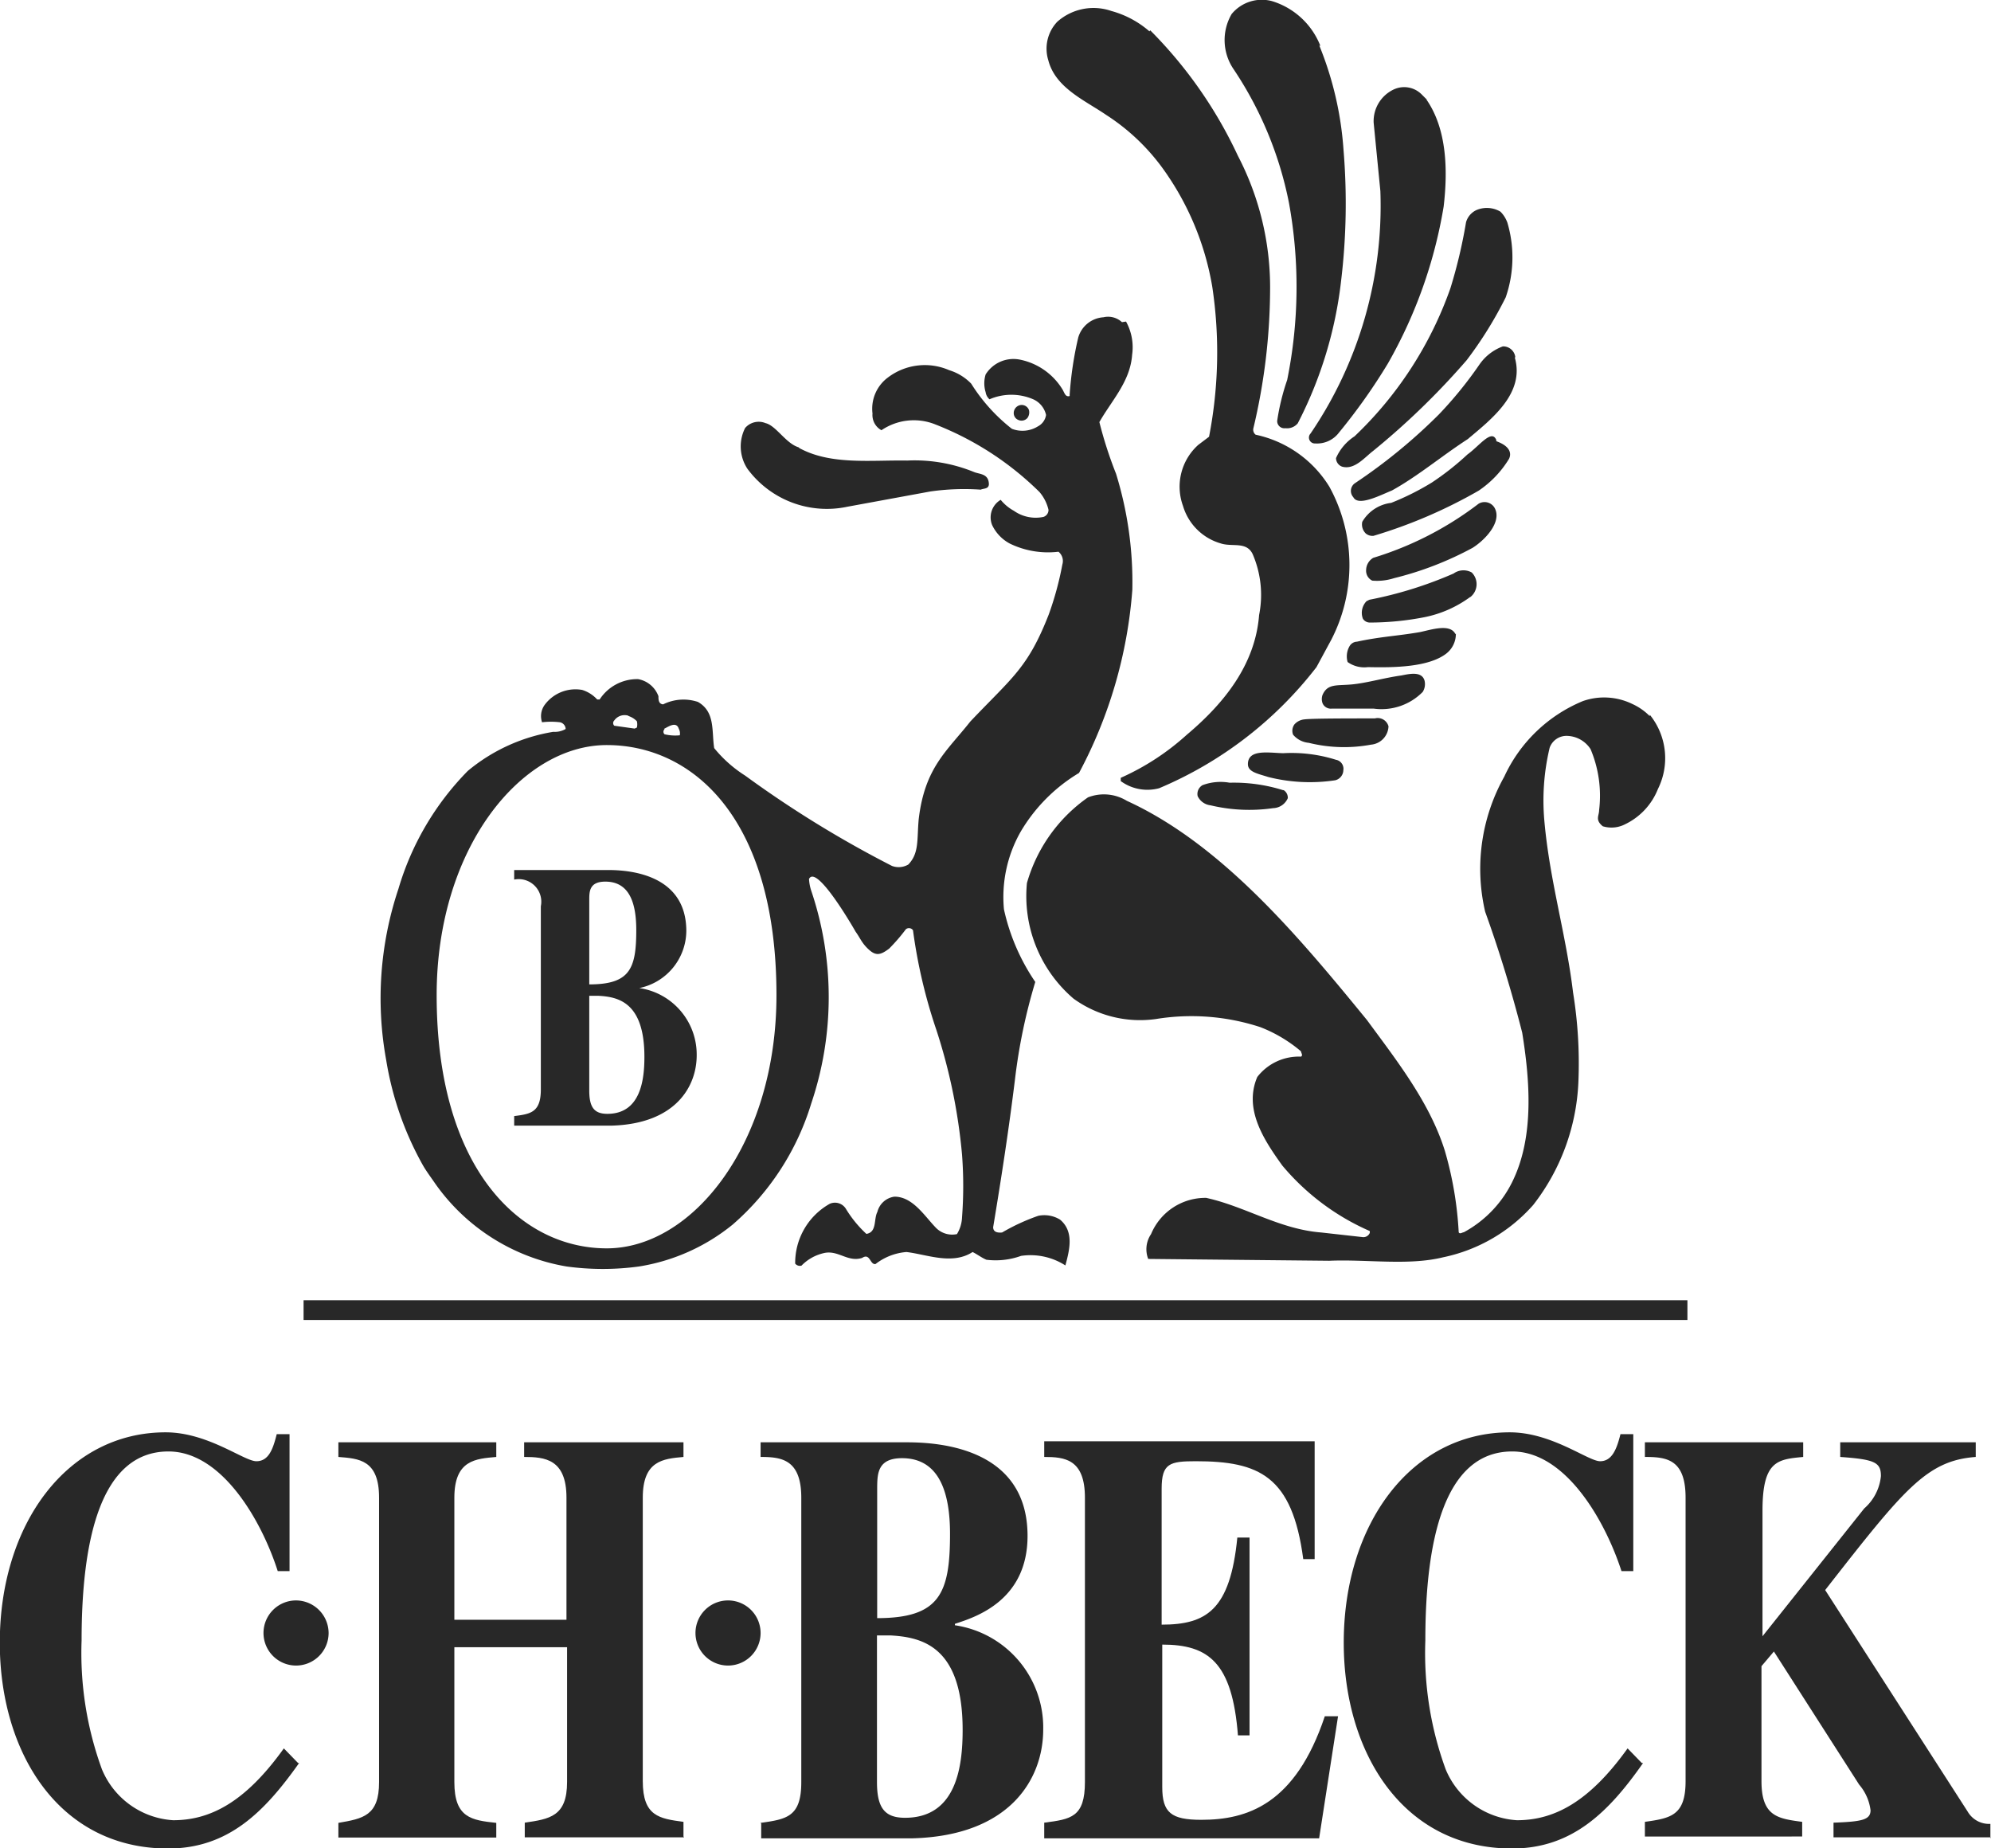 <svg id="Layer_1" data-name="Layer 1" xmlns="http://www.w3.org/2000/svg" viewBox="0 0 97.85 90.82"><defs><style>.cls-1{fill:#282828;}</style></defs><title>beck_logotyp</title><path class="cls-1" d="M452,202.28a16.55,16.55,0,0,1,1.19,5.14,31.78,31.78,0,0,1-.12,6.42,20.22,20.22,0,0,1-2.13,7,0.68,0.68,0,0,1-.61.24,0.35,0.35,0,0,1-.4-0.37,11.22,11.22,0,0,1,.49-2,23,23,0,0,0,.09-8.69,18.09,18.09,0,0,0-2.71-6.56,2.54,2.54,0,0,1-.11-2.73,1.92,1.92,0,0,1,2-.63,3.72,3.72,0,0,1,2.36,2.19h0Z" transform="translate(-387.16 -200.04)"/><path class="cls-1" d="M443.69,201.53A21.73,21.73,0,0,1,448,207.7a14,14,0,0,1,1.58,6.63,29.85,29.85,0,0,1-.82,6.75,0.31,0.31,0,0,0,.11.32,5.63,5.63,0,0,1,3.62,2.55,8,8,0,0,1,.1,7.52h0l-0.73,1.35h0a19.16,19.16,0,0,1-7.73,5.95,2.22,2.22,0,0,1-1.89-.35h0l0-.16h0a12.23,12.23,0,0,0,3.25-2.12c1.83-1.54,3.36-3.44,3.55-5.88a5.05,5.05,0,0,0-.32-3c-0.31-.63-1-0.33-1.57-0.52a2.72,2.72,0,0,1-1.85-1.84,2.76,2.76,0,0,1,.75-3h0l0.53-.4h0a21.68,21.68,0,0,0,.16-7.36,13.87,13.87,0,0,0-2.41-5.79,10.35,10.35,0,0,0-2.8-2.66c-1.05-.72-2.5-1.33-2.85-2.69a1.92,1.92,0,0,1,.44-1.89,2.68,2.68,0,0,1,2.66-.53,4.74,4.74,0,0,1,1.87,1h0Z" transform="translate(-387.16 -200.04)"/><path class="cls-1" d="M457.27,204.94c1,1.45,1.05,3.46.84,5.25a23.16,23.16,0,0,1-2.74,7.71,28.6,28.6,0,0,1-2.4,3.39,1.35,1.35,0,0,1-1.17.54,0.29,0.29,0,0,1-.23-0.49A19.9,19.9,0,0,0,455,209.43h0l-0.33-3.36h0a1.72,1.72,0,0,1,1-1.64,1.21,1.21,0,0,1,1.35.24h0l0.26,0.26h0Z" transform="translate(-387.16 -200.04)"/><path class="cls-1" d="M461.23,210.94a6,6,0,0,1-.07,3.71,19.33,19.33,0,0,1-1.92,3.09,36.9,36.9,0,0,1-4.6,4.46c-0.42.32-.91,0.94-1.52,0.77a0.45,0.45,0,0,1-.3-0.42,2.45,2.45,0,0,1,.91-1.07,18.52,18.52,0,0,0,4.71-7.27,24.67,24.67,0,0,0,.77-3.25,0.94,0.94,0,0,1,.54-0.61,1.31,1.31,0,0,1,1.15.09,1.43,1.43,0,0,1,.33.51h0Z" transform="translate(-387.16 -200.04)"/><path class="cls-1" d="M461.61,217.62c0.49,1.75-1.13,3-2.32,4-1.24.8-2.45,1.82-3.72,2.52-0.59.24-1.66,0.8-1.9,0.33a0.46,0.46,0,0,1,.07-0.68,27.07,27.07,0,0,0,4.13-3.38,19.52,19.52,0,0,0,2-2.46,2.41,2.41,0,0,1,1.15-.89,0.6,0.6,0,0,1,.61.52h0Z" transform="translate(-387.16 -200.04)"/><path class="cls-1" d="M437.73,220.19a0.47,0.47,0,0,1-.07.38,0.38,0.38,0,0,1-.44.11,0.36,0.36,0,0,1-.23-0.26,0.4,0.4,0,0,1,.21-0.44,0.38,0.38,0,0,1,.53.21h0Z" transform="translate(-387.16 -200.04)"/><path class="cls-1" d="M426.45,222.06c1.55,0.84,3.5.58,5.3,0.61a7.73,7.73,0,0,1,3.27.56c0.28,0.12.72,0.07,0.74,0.59,0,0.26-.26.21-0.4,0.28a11.74,11.74,0,0,0-2.48.09h0l-4.08.75h0a4.85,4.85,0,0,1-4.91-1.87,2,2,0,0,1-.11-2,0.88,0.88,0,0,1,1-.24c0.52,0.12,1,1,1.63,1.19h0Z" transform="translate(-387.16 -200.04)"/><path class="cls-1" d="M460.67,221.71c0.67,0.23.8,0.58,0.65,0.88a5.05,5.05,0,0,1-1.49,1.56,24.34,24.34,0,0,1-5.17,2.22,0.52,0.52,0,0,1-.37-0.11,0.62,0.62,0,0,1-.18-0.58,1.91,1.91,0,0,1,1.42-.93,12.88,12.88,0,0,0,2-1,13.48,13.48,0,0,0,1.75-1.38c0.59-.42,1.22-1.31,1.43-0.67h0Z" transform="translate(-387.16 -200.04)"/><path class="cls-1" d="M460.65,225.07c0.28,0.66-.5,1.5-1.12,1.89a16.22,16.22,0,0,1-3.86,1.49,2.74,2.74,0,0,1-1.07.12,0.54,0.54,0,0,1-.3-0.53,0.71,0.71,0,0,1,.35-0.59,16.36,16.36,0,0,0,5.18-2.66,0.57,0.57,0,0,1,.82.28h0Z" transform="translate(-387.16 -200.04)"/><path class="cls-1" d="M459.42,229.37a5.67,5.67,0,0,1-2.27,1,14.1,14.1,0,0,1-2.67.26,0.4,0.4,0,0,1-.34-0.19,0.82,0.82,0,0,1,.18-0.86h0l0.14-.07h0a19.7,19.7,0,0,0,4.14-1.29,0.83,0.83,0,0,1,.89-0.05,0.81,0.81,0,0,1-.07,1.21h0Z" transform="translate(-387.16 -200.04)"/><path class="cls-1" d="M458.71,231.17a1.22,1.22,0,0,1-.49,1c-0.87.65-2.52,0.68-3.83,0.65a1.41,1.41,0,0,1-1-.25,1,1,0,0,1,.09-0.77,0.44,0.44,0,0,1,.37-0.23c1.15-.25,2-0.28,3.09-0.47,0.54-.11,1.49-0.44,1.75.1h0Z" transform="translate(-387.16 -200.04)"/><path class="cls-1" d="M457.17,233.48a0.72,0.72,0,0,1-.09.56,2.84,2.84,0,0,1-2.4.82h-2.08a0.44,0.44,0,0,1-.44-0.26,0.6,0.6,0,0,1,0-.42c0.25-.56.7-0.44,1.44-0.51s1.57-.32,2.43-0.44c0.37-.07,1-0.23,1.14.25h0Z" transform="translate(-387.16 -200.04)"/><path class="cls-1" d="M468.24,235.16a3.39,3.39,0,0,1,.4,3.65,3.24,3.24,0,0,1-1.61,1.73,1.46,1.46,0,0,1-1.1.1c-0.39-.32-0.18-0.51-0.18-0.79a5.88,5.88,0,0,0-.42-3,1.42,1.42,0,0,0-1.12-.65,0.88,0.88,0,0,0-.89.58,11.18,11.18,0,0,0-.26,3.6c0.26,2.94,1.07,5.58,1.41,8.43a21.72,21.72,0,0,1,.26,4.44,10.54,10.54,0,0,1-2.22,6,8.1,8.1,0,0,1-4.43,2.57c-1.7.42-3.76,0.09-5.59,0.17h0l-8.9-.09h0a1.32,1.32,0,0,1,.14-1.22,2.89,2.89,0,0,1,2.71-1.78c1.92,0.42,3.6,1.54,5.65,1.7h0l2.06,0.23h0a0.34,0.34,0,0,0,.33-0.21h0l0-.09h0a11.72,11.72,0,0,1-4.3-3.22c-0.89-1.24-1.91-2.76-1.23-4.35a2.58,2.58,0,0,1,2.15-1c0.11-.07,0-0.18,0-0.26a7,7,0,0,0-2-1.19,10.88,10.88,0,0,0-5.12-.4,5.58,5.58,0,0,1-4.06-1,6.63,6.63,0,0,1-2.29-5.68,7.71,7.71,0,0,1,3-4.21,2.16,2.16,0,0,1,1.91.17c4.7,2.15,8.51,6.75,11.8,10.77,1.47,2,3.09,4.06,3.83,6.43a17.63,17.63,0,0,1,.68,4c0.05,0.11.18,0,.25,0a5.65,5.65,0,0,0,2.45-2.62c1-2.15.8-4.84,0.42-7.19-0.51-2-1.12-4-1.82-5.94a9.28,9.28,0,0,1,.94-6.64,7.34,7.34,0,0,1,3.86-3.71,3.16,3.16,0,0,1,2.43.14,2.85,2.85,0,0,1,.86.6h0Z" transform="translate(-387.16 -200.04)"/><path class="cls-1" d="M455.4,235.72a0.94,0.94,0,0,1-.86.91,7.23,7.23,0,0,1-3.06-.09,1.14,1.14,0,0,1-.77-0.4,0.53,0.53,0,0,1,.07-0.51,0.75,0.75,0,0,1,.47-0.24c0.35-.05,2.15-0.05,3.48-0.05a0.55,0.55,0,0,1,.67.39h0Z" transform="translate(-387.16 -200.04)"/><path class="cls-1" d="M452.85,237.38a0.45,0.45,0,0,1,.33.51,0.52,0.52,0,0,1-.4.49,8.36,8.36,0,0,1-3.29-.16c-0.49-.16-1-0.24-1-0.63,0-.75,1-0.56,1.73-0.54a7.28,7.28,0,0,1,2.62.33h0Z" transform="translate(-387.16 -200.04)"/><path class="cls-1" d="M450.24,238.86a0.44,0.44,0,0,1,.21.4,0.81,0.81,0,0,1-.72.49,8.22,8.22,0,0,1-3.08-.14,0.8,0.8,0,0,1-.63-0.45,0.5,0.5,0,0,1,.24-0.54,2.53,2.53,0,0,1,1.33-.12,8.08,8.08,0,0,1,2.64.37h0Z" transform="translate(-387.16 -200.04)"/><path class="cls-1" d="M401.86,286.67c-1.7,2.4-3.48,4.2-6.44,4.2-5.37,0-8.27-4.72-8.27-10.11,0-5.84,3.32-10.34,8.15-10.34,2.08,0,3.85,1.42,4.46,1.42s0.82-.61,1-1.33h0.63v6.73h-0.58c-0.8-2.5-2.75-5.88-5.37-5.88-3.36,0-4.27,4.41-4.27,9.29a16.64,16.64,0,0,0,1,6.33,4.06,4.06,0,0,0,3.5,2.5c1.8,0,3.53-.86,5.44-3.53h0l0.7,0.72h0Z" transform="translate(-387.16 -200.04)"/><path class="cls-1" d="M420.78,290.32h-7.83v-0.72h0c1.22-.18,2.08-0.3,2.08-2h0v-6.62h-5.54v6.63h0c0,1.75.84,1.87,2.06,2h0v0.72h-7.76v-0.72h0c1.22-.21,2-0.35,2-2h0V273.63h0c0-1.87-1-1.92-2-2h0v-0.72h7.76v0.72h0c-1,.09-2.06.14-2.06,2h0v6H415v-6h0c0-1.9-1.07-2-2.08-2h0v-0.72h7.83v0.72h0c-1,.09-2,0.18-2,2h0v13.93h0c0,1.73.82,1.84,2,2h0v0.72h0Z" transform="translate(-387.16 -200.04)"/><path class="cls-1" d="M424.54,289.61c1.29-.18,2-0.3,2-2h0V273.63h0c0-1.9-1-2-2-2h0v-0.72h7.12c1.29,0,6,.1,6,4.6,0,3.2-2.59,4-3.57,4.32h0v0.07h0a5.08,5.08,0,0,1,4.34,5.12c0,2.41-1.61,5.23-6.45,5.35h-7.41v-0.72h0Zm5.72-2c0,1.29.4,1.75,1.38,1.75,2.54,0,2.83-2.55,2.83-4.32,0-4.11-2-4.55-3.53-4.64h-0.68v7.21h0Zm0-8.06c3.08,0,3.59-1.21,3.59-4.14,0-2-.51-3.72-2.36-3.72-1.19,0-1.21.75-1.22,1.41h0v6.45h0Z" transform="translate(-387.16 -200.04)"/><path class="cls-1" d="M438.48,270.86h13.29v5.79h-0.56c-0.54-4.09-2.17-4.81-5.28-4.81-1.28,0-1.68.1-1.68,1.35h0v6.68h0c2.2,0,3.37-.72,3.72-4.28h0.6v9.72H448c-0.28-3.59-1.45-4.46-3.72-4.46h0v7h0c0,1.26.44,1.61,1.92,1.61,2.25,0,4.62-.75,6.07-5.09h0.65l-0.93,6H438.48V289.6h0c1.31-.17,2-0.26,2-2h0V273.63h0c0-1.9-1-2-2-2h0v-0.72h0Z" transform="translate(-387.16 -200.04)"/><path class="cls-1" d="M467.91,286.67c-1.68,2.4-3.48,4.2-6.44,4.2-5.37,0-8.27-4.72-8.27-10.11,0-5.84,3.32-10.34,8.16-10.34,2.07,0,3.85,1.42,4.44,1.42s0.82-.61,1-1.33h0.63v6.73h-0.58c-0.81-2.5-2.75-5.88-5.37-5.88-3.36,0-4.27,4.41-4.27,9.29a16.61,16.61,0,0,0,1,6.33,4.06,4.06,0,0,0,3.5,2.5c1.8,0,3.53-.86,5.44-3.53h0l0.7,0.72h0Z" transform="translate(-387.16 -200.04)"/><path class="cls-1" d="M485,290.32h-7.73v-0.72h0c1.4-.05,1.82-0.14,1.82-0.61a2.38,2.38,0,0,0-.56-1.26h0l-4.19-6.54-0.61.72v5.65h0c0,1.73.8,1.84,2,2h0v0.72H468v-0.72h0c1.26-.18,2-0.3,2-2h0V273.63h0c0-1.9-.95-2-2-2h0v-0.72h7.78v0.72h0c-1.26.12-2,.18-2,2.64h0v6.17l5-6.28h0a2.42,2.42,0,0,0,.82-1.59c0-.67-0.29-0.82-2-0.94h0v-0.72h6.66v0.72h0c-2.42.18-3.53,1.59-7.4,6.54h0l7,10.88h0a1.22,1.22,0,0,0,1.12.61h0v0.72h0Z" transform="translate(-387.16 -200.04)"/><path class="cls-1" d="M401.72,278.68a1.6,1.6,0,1,0,1.59,1.61,1.61,1.61,0,0,0-1.59-1.61h0Z" transform="translate(-387.16 -200.04)"/><path class="cls-1" d="M422.93,278.68a1.6,1.6,0,1,0,1.61,1.61,1.6,1.6,0,0,0-1.61-1.61h0Z" transform="translate(-387.16 -200.04)"/><polygon class="cls-1" points="82.93 64.86 82.93 63.89 14.92 63.89 14.92 64.86 82.93 64.86 82.93 64.86"/><path class="cls-1" d="M442.5,215.84a2.61,2.61,0,0,1,.3,1.63c-0.09,1.31-1,2.24-1.61,3.31a20.31,20.31,0,0,0,.82,2.54,18.06,18.06,0,0,1,.8,5.7,22.66,22.66,0,0,1-2.62,9,8.24,8.24,0,0,0-2.87,2.89,6.49,6.49,0,0,0-.82,3.81,10.21,10.21,0,0,0,1.54,3.57,27.67,27.67,0,0,0-1,4.81c-0.3,2.43-.67,4.84-1.07,7.24,0,0.26.25,0.28,0.44,0.26a10.06,10.06,0,0,1,1.78-.82,1.48,1.48,0,0,1,1.07.19c0.7,0.59.46,1.5,0.26,2.25a3.17,3.17,0,0,0-2.18-.47,3.68,3.68,0,0,1-1.7.19c-0.24-.1-0.44-0.26-0.68-0.38-1,.65-2.24.12-3.25,0a2.84,2.84,0,0,0-1.52.59c-0.28.05-.26-0.56-0.66-0.3-0.72.23-1.19-.42-1.91-0.23a2.21,2.21,0,0,0-1.07.61,0.3,0.3,0,0,1-.31-0.1,3.33,3.33,0,0,1,1.7-2.94,0.63,0.63,0,0,1,.8.26,5.69,5.69,0,0,0,1,1.22c0.53-.09.35-0.72,0.54-1.08a1,1,0,0,1,.84-0.75c0.88,0,1.45.91,2,1.49a1.12,1.12,0,0,0,1.07.35,1.7,1.7,0,0,0,.25-0.82,20.46,20.46,0,0,0,0-3.09,27.72,27.72,0,0,0-1.26-6.12,25.79,25.79,0,0,1-1.15-4.9,0.24,0.24,0,0,0-.35-0.05,8.82,8.82,0,0,1-.82.95c-0.42.32-.65,0.37-1,0.05s-0.4-.53-0.65-0.88c0,0-1.91-3.36-2.29-2.59a2.22,2.22,0,0,0,.11.58,16.33,16.33,0,0,1,0,10.45,12.82,12.82,0,0,1-3.86,5.95,9.71,9.71,0,0,1-4.6,2.06,13.11,13.11,0,0,1-3.57,0,9.92,9.92,0,0,1-6.45-4.07c-0.19-.28-0.44-0.61-0.61-0.91a15.67,15.67,0,0,1-1.8-5.16,16.91,16.91,0,0,1,.6-8.41,13.82,13.82,0,0,1,3.41-5.8,8.78,8.78,0,0,1,4.2-1.92,1.07,1.07,0,0,0,.61-0.14,0.35,0.35,0,0,0-.28-0.33,3.67,3.67,0,0,0-.88,0,0.94,0.94,0,0,1,.14-0.87,1.88,1.88,0,0,1,1.83-.72,1.67,1.67,0,0,1,.74.47h0l0.12,0h0a2.2,2.2,0,0,1,1.89-1,1.31,1.31,0,0,1,1,.84c0,0.16,0,.38.23,0.4a2.25,2.25,0,0,1,1.71-.12c0.86,0.49.67,1.43,0.8,2.27a6.29,6.29,0,0,0,1.52,1.35,53.76,53.76,0,0,0,7.22,4.44,0.94,0.94,0,0,0,.8-0.07c0.54-.56.42-1.22,0.51-2.22,0.3-2.55,1.38-3.34,2.54-4.81,2.06-2.17,2.82-2.62,3.85-5.25a15.51,15.51,0,0,0,.67-2.46,0.59,0.59,0,0,0-.19-0.63,4.3,4.3,0,0,1-2.39-.4,2,2,0,0,1-.87-0.91,1,1,0,0,1,.42-1.24,2.21,2.21,0,0,0,.65.54,1.86,1.86,0,0,0,1.45.3,0.36,0.36,0,0,0,.25-0.35,2.09,2.09,0,0,0-.44-0.87,15.08,15.08,0,0,0-5.11-3.32,2.83,2.83,0,0,0-2.66.28,0.85,0.85,0,0,1-.44-0.82,1.91,1.91,0,0,1,.77-1.78,3,3,0,0,1,3-.35,2.54,2.54,0,0,1,1.08.66,8.64,8.64,0,0,0,2,2.22,1.44,1.44,0,0,0,1.28-.12,0.76,0.76,0,0,0,.4-0.56,1.11,1.11,0,0,0-.63-0.77,2.71,2.71,0,0,0-2.15,0,0.58,0.58,0,0,1-.19-0.35,1.48,1.48,0,0,1,0-.87,1.61,1.61,0,0,1,1.68-.73,3.19,3.19,0,0,1,2.1,1.47c0.1,0.17.14,0.38,0.35,0.32h0l0-.07h0a17.41,17.41,0,0,1,.42-2.8,1.38,1.38,0,0,1,1.24-1,1,1,0,0,1,.91.24h0Zm-24.45,19.37a0.62,0.62,0,0,0-.7.23,0.18,0.18,0,0,0,0,.26h0l1,0.14,0.11-.05h0a0.65,0.65,0,0,0,0-.31,1,1,0,0,0-.42-0.26h0Zm1.77,0.66a0.17,0.17,0,0,0,0,.25,2.25,2.25,0,0,0,.75.05,0.48,0.48,0,0,0-.05-0.32c-0.12-.39-0.53-0.09-0.72,0h0Zm-7.39,19.48h4.79c3.13-.09,4.18-1.91,4.18-3.46a3.3,3.3,0,0,0-2.82-3.3h0v0h0a2.89,2.89,0,0,0,2.31-2.8c0-2.89-3-3-3.86-3h-4.6v0.47h0a1.11,1.11,0,0,1,1.31,1.31h0v9h0c0,1.12-.49,1.21-1.31,1.31h0v0.47h0Zm3.69-6.38h0.44c1,0.05,2.27.33,2.27,3,0,1.14-.19,2.8-1.82,2.8-0.63,0-.89-0.3-0.89-1.14h0V249h0Zm0-4.7c0-.42,0-0.91.79-0.91,1.21,0,1.52,1.1,1.52,2.38,0,1.9-.31,2.67-2.31,2.67h0v-4.14h0Zm-7.5,4.67c0,8.57,4.14,12.44,8.36,12.44s8.34-5.16,8.34-12.44c0-8.73-4.14-12.29-8.34-12.29s-8.36,5.05-8.36,12.29h0Z" transform="translate(-387.16 -200.04)"/></svg>